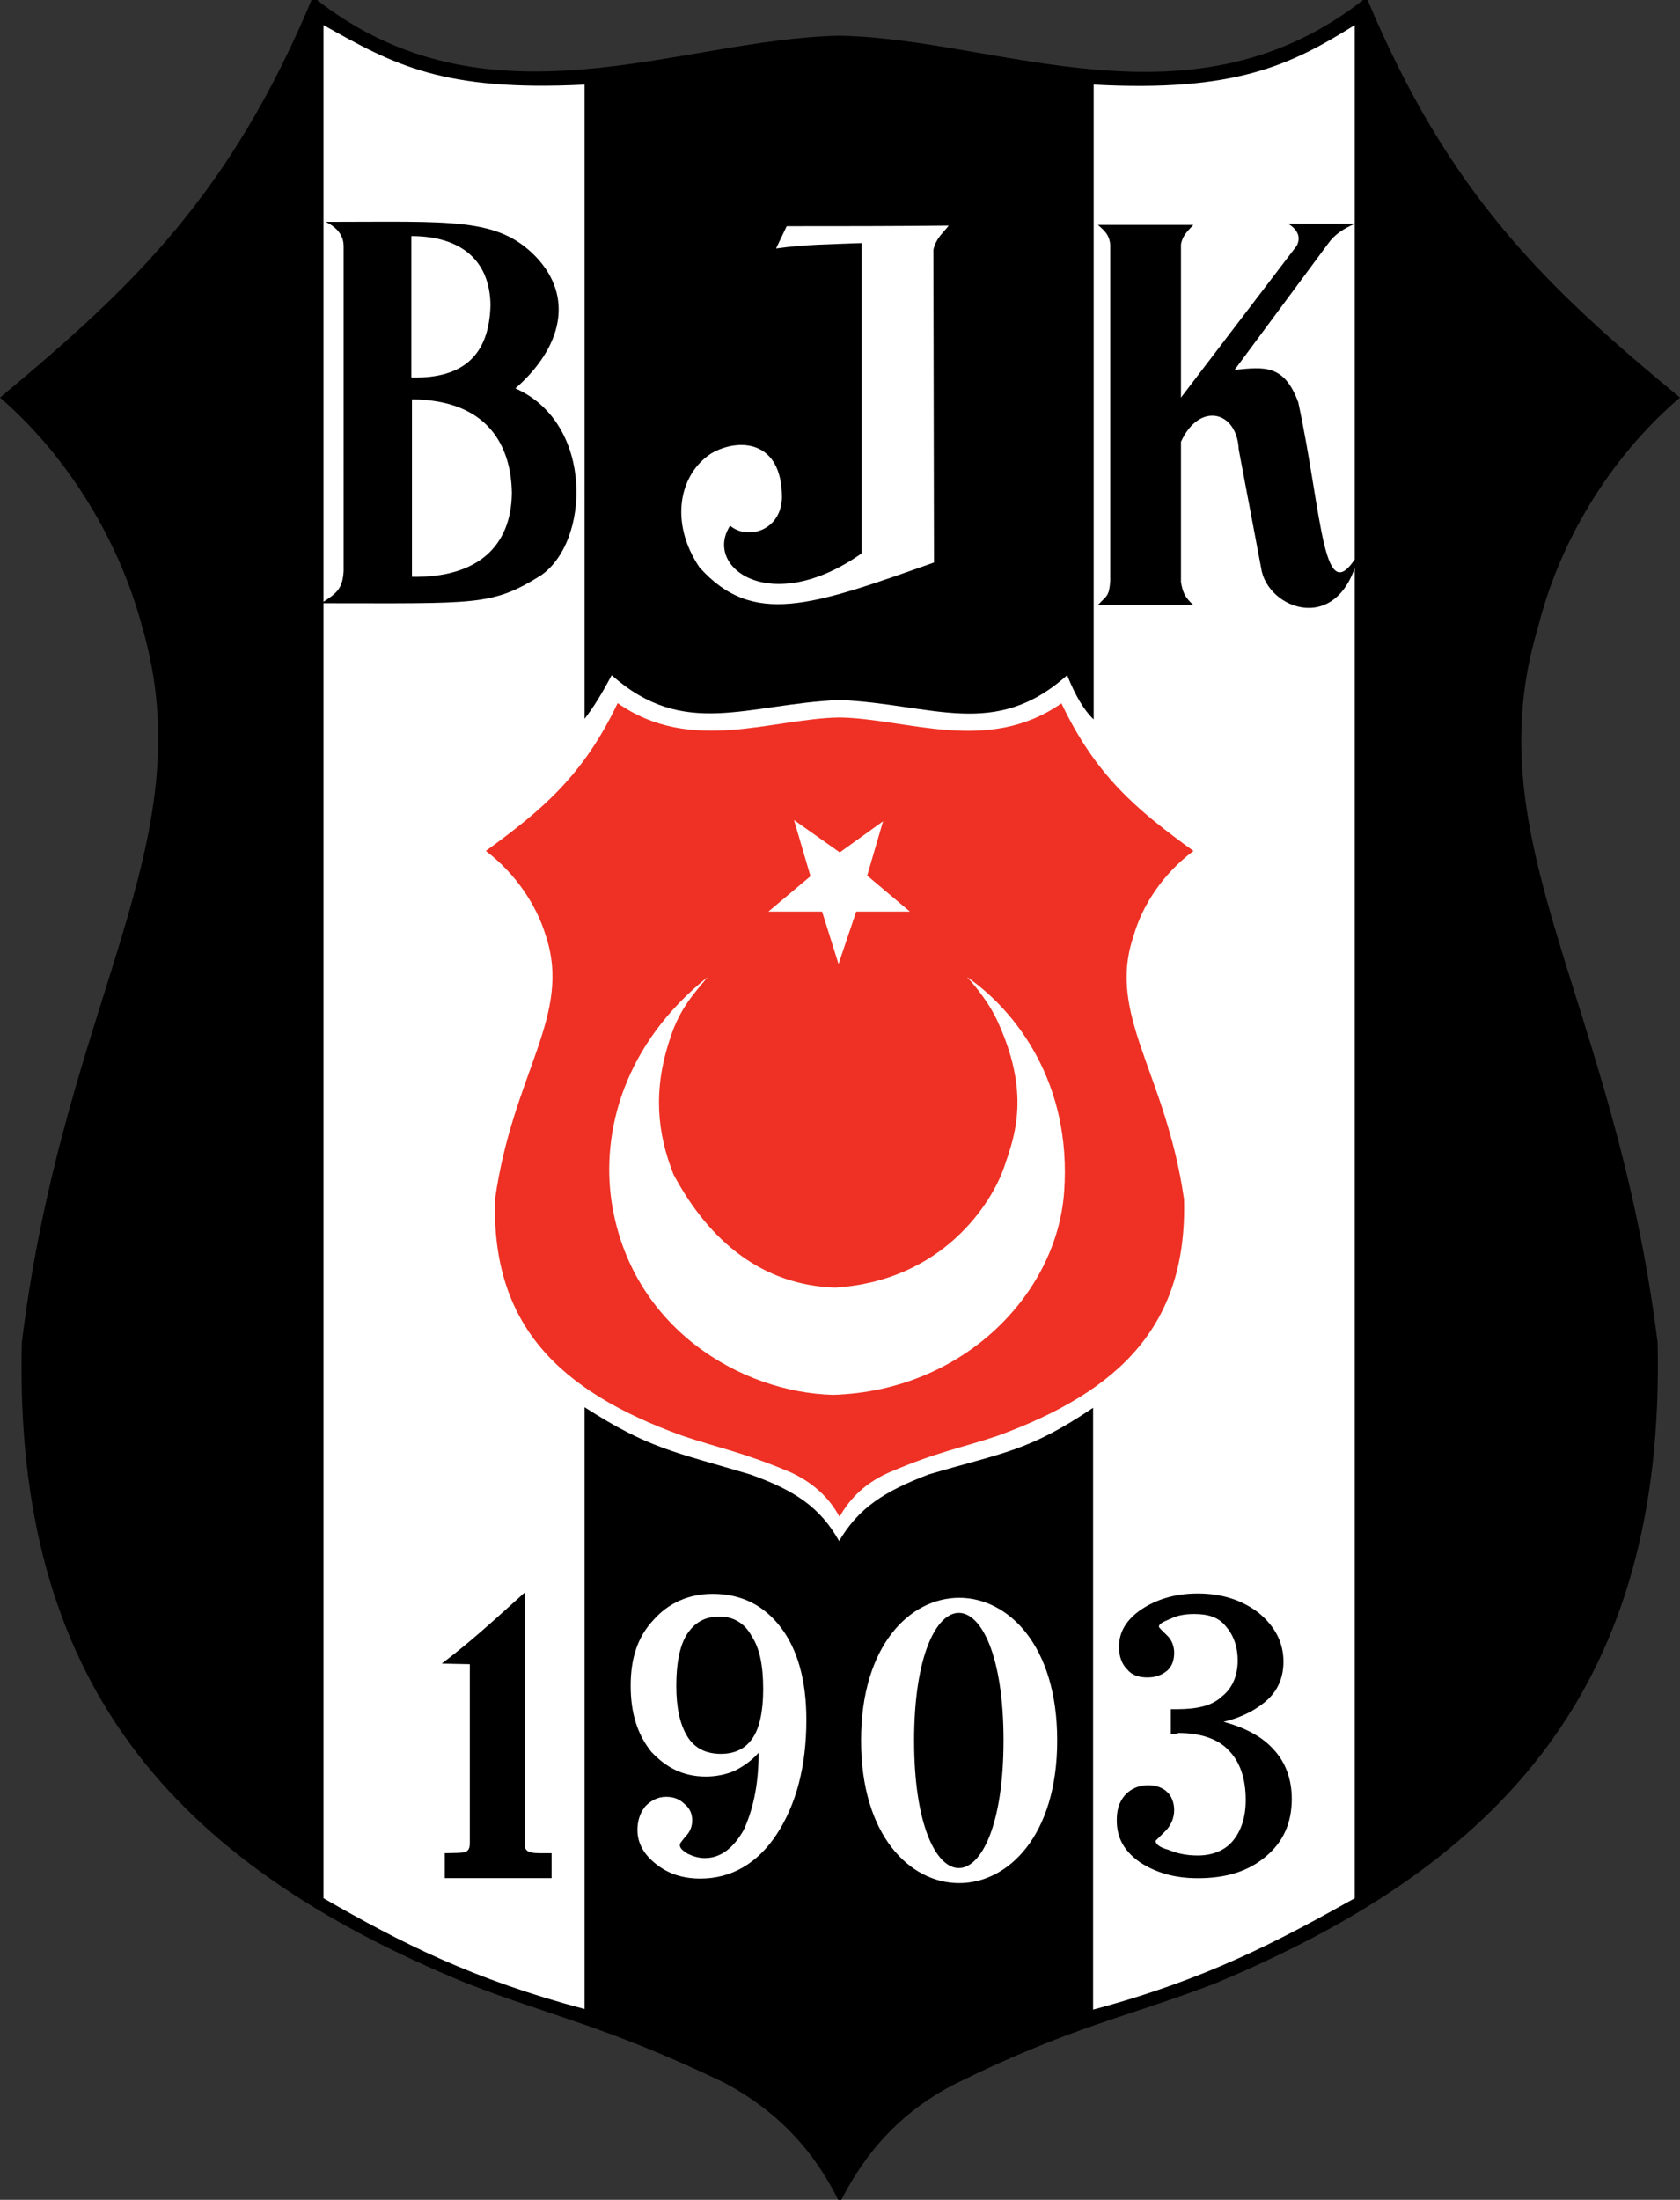 <?xml version="1.0" encoding="utf-8"?>
<!-- Generator: Adobe Illustrator 16.0.0, SVG Export Plug-In . SVG Version: 6.00 Build 0)  -->
<!DOCTYPE svg PUBLIC "-//W3C//DTD SVG 1.1//EN" "http://www.w3.org/Graphics/SVG/1.1/DTD/svg11.dtd">
<svg version="1.1" id="Layer_1" xmlns="http://www.w3.org/2000/svg" xmlns:xlink="http://www.w3.org/1999/xlink" x="0px" y="0px"
	 width="611.106px" height="800px" viewBox="0 0 611.106 800" enable-background="new 0 0 611.106 800" xml:space="preserve">
<rect x="0" y="0" width="611.106" height="800" fill="#333333" stroke="none"/>
<g>
	<path fill-rule="evenodd" clip-rule="evenodd" d="M263.004,757.184c-42.012-20.144-61.944-23.787-93.456-36.007
		C62.375,677.021,4.929,611.43,7.932,488.182c15.432-125.174,66.875-181.334,43.727-260.427C43.727,197.962,25.722,166.882,0,144.59
		C48.657,104.077,84.024,70.426,113.821-1.166c63.23,50.587,133.108,15.218,191.625,14.146
		c58.301,1.072,128.179,36.655,191.624-13.933c29.798,71.377,64.951,105.029,114.036,145.542
		c-26.148,22.292-44.157,53.373-51.657,83.596c-23.578,78.449,27.865,134.822,43.512,259.996
		c2.785,123.248-54.659,188.839-161.19,233.213c-31.937,12.211-52.087,15.646-93.882,36.225
		c-23.796,12.002-35.371,29.574-42.442,43.512C298.588,786.984,286.798,769.621,263.004,757.184L263.004,757.184z"/>
	<path fill-rule="evenodd" clip-rule="evenodd" fill="#FFFFFF" d="M212.636,730.606c-40.514-10.72-66.665-24.004-94.958-40.294
		V9.124c25.506,14.36,43.298,24.22,94.958,21.649v230.634c2.998-3.859,6.001-8.574,9.857-15.861
		c26.365,23.364,48.873,10.502,82.953,9.004c33.864,1.499,56.371,14.573,82.737-9.004c3.003,7.5,6.215,12.86,9.645,16.074V30.773
		c51.443,2.784,71.596-7.073,94.959-21.649v681.188c-28.293,15.863-54.232,29.574-95.172,40.513V511.977
		c-23.579,15.855-32.151,16.074-59.803,24.223c-16.291,6.215-25.509,12.212-32.582,24.223
		c-6.857-12.221-16.075-18.435-32.364-24.223c-28.081-8.367-36.87-9.431-60.231-24.44V730.606L212.636,730.606z"/>
	<path fill-rule="evenodd" clip-rule="evenodd" d="M458.736,206.535l-8.146-43.083c-0.641-14.146-14.36-17.363-21.007-2.787v51.015
		c0.646,3.859,1.5,5.574,4.503,8.359c-11.362,0-24.01,0-34.727,0c3.43-3.644,4.075-3.214,4.502-8.786V88.858
		c-0.427-3.214-1.498-4.5-4.502-7.071h34.727c-1.931,2.142-3.857,3.644-4.503,7.071v55.731l42.013-55.089
		c1.499-2.571,1.072-5.572-2.998-8.143h24.218c-1.713,0.856-6.214,2.57-9.431,6.857l-34.294,46.299
		c10.717-1.07,18.003-2.143,23.149,11.791c9.004,41.796,8.786,77.59,22.079,54.658C487.887,231.827,460.88,221.753,458.736,206.535
		L458.736,206.535z"/>
	<path fill-rule="evenodd" clip-rule="evenodd" d="M116.907,219.364c5.842-3.8,7.639-5.279,8.092-11.61V89.537
		c0-3.798-2.25-6.755-6.519-8.863c45.846,0,62.476-1.69,76.409,12.663c13.936,14.568,9.664,32.931-7.415,47.92
		c28.764,12.666,27.192,56.152,8.989,68.185C178.708,220.418,173.316,219.364,116.907,219.364L116.907,219.364z"/>
	<path fill-rule="evenodd" clip-rule="evenodd" fill="#FFFFFF" d="M254.432,206.321c-10.932-16.219-7.502-33.754,4.287-41.426
		c9.861-5.7,25.722-5.043,25.722,16.001c-0.214,11.834-12.218,15.78-18.862,10.3c-9.86,15.124,14.79,33.317,47.799,10.083V88.398
		c-10.502,0.438-20.362,0.438-31.082,1.97l3.86-8.108c18.219,0,39.224,0,58.944-0.219c-2.145,2.85-4.499,4.384-5.575,8.767
		l0.219,113.76C295.159,220.348,273.937,228.021,254.432,206.321L254.432,206.321z"/>
	<path fill-rule="evenodd" clip-rule="evenodd" fill="#FFFFFF" d="M149.64,137.302V85.859c17.985,0,28.55,8.787,28.775,25.08
		C177.966,128.942,168.747,137.73,149.64,137.302L149.64,137.302z"/>
	<path fill-rule="evenodd" clip-rule="evenodd" fill="#FFFFFF" d="M149.849,209.755v-64.518
		c27.99,0.213,36.118,17.361,36.342,34.079C185.967,198.607,173.776,210.183,149.849,209.755L149.849,209.755z"/>
	<path fill-rule="evenodd" clip-rule="evenodd" d="M161.778,682.999v-9.062c7.383-0.218,9.119,0.443,9.119-3.979v-64.744
		l-10.206-0.218c10.422-7.957,16.72-13.702,30.182-25.855v91.261c-0.218,3.979,3.038,3.535,9.77,3.535v9.062H161.778
		L161.778,682.999z"/>
	<path fill-rule="evenodd" clip-rule="evenodd" fill="#FFFFFF" d="M384.562,632.956c0.059-69.167-71.361-69.191-71.345-0.025
		c-0.063,69.165,71.353,69.2,71.345,0.033V632.956L384.562,632.956z"/>
	<path fill-rule="evenodd" clip-rule="evenodd" d="M365.041,632.956c-0.037,61.861-32.535,61.846-32.535-0.018
		c0.038-61.854,32.535-61.854,32.535,0.009V632.956L365.041,632.956z"/>
	<path fill-rule="evenodd" clip-rule="evenodd" d="M425.903,621.572h2.119c7.267,0,12.814-1.197,16.244-4.472
		c3.833-2.89,5.951-7.463,5.951-13.234c0-5.368-1.717-9.447-4.237-12.328c-2.623-3.385-6.459-4.582-11.602-4.582
		c-2.927,0-5.95,0.402-8.476,1.692c-3.023,1.197-4.335,1.993-4.335,2.89c0,0.393,0.905,1.188,3.023,3.282
		c1.718,1.584,2.526,4.071,2.526,6.165c0,2.881-0.809,4.976-2.526,6.566c-2.118,1.684-4.232,2.479-7.261,2.479
		s-5.55-0.796-7.267-2.881c-2.114-2.086-3.023-4.976-3.023-8.259c0-5.368,2.621-9.842,8.171-13.627
		c5.549-3.677,12.308-5.763,20.479-5.763c8.979,0,16.245,2.487,22.195,7.061c5.951,4.976,8.979,10.738,8.979,17.706
		c0,5.369-1.718,9.942-5.55,13.627c-3.43,3.275-8.979,6.559-16.24,8.251c7.668,2.094,14.121,5.368,18.359,10.242
		c4.238,4.582,6.458,10.746,6.458,17.807c0,8.653-3.027,15.613-9.486,20.989c-6.356,5.37-14.426,7.857-24.716,7.857
		c-8.572,0-15.331-2.094-20.985-5.771c-5.951-4.18-8.472-9.054-8.472-15.318c0-3.677,0.808-6.559,2.927-9.046
		c2.22-2.488,5.143-3.686,8.572-3.686c2.627,0,5.147,0.796,6.859,2.487c1.718,1.592,2.526,4.08,2.526,6.567
		c0,2.881-1.215,5.771-3.431,7.855c-2.119,2.086-3.328,3.284-3.328,3.284c0,1.29,1.611,2.487,4.64,3.284
		c3.023,1.289,6.453,2.084,10.691,2.084c5.146,0,9.786-1.692,12.811-5.368c3.027-3.678,4.645-8.651,4.645-14.817
		c0-7.864-2.119-14.029-6.357-18.209c-3.832-4.078-10.29-6.164-17.958-6.164c-0.401,0-0.808,0.402-1.712,0.402
		c-0.407,0-1.215,0-1.215,0V621.572L425.903,621.572z"/>
	<path fill-rule="evenodd" clip-rule="evenodd" fill="#FFFFFF" d="M275.943,637.419c-2.553,2.882-5.4,4.875-8.738,6.567
		c-2.946,1.289-6.676,2.086-10.407,2.086c-8.345,0-14.53-3.283-19.93-9.055c-5.009-6.265-7.462-14.021-7.462-23.971
		c0-9.842,2.454-17.698,8.248-23.871c5.398-6.165,12.86-9.548,21.599-9.548c10.407,0,18.753,4.179,24.937,12.429
		c5.893,7.865,9.131,18.904,9.131,33.428c0,16.81-3.731,30.83-10.798,41.577c-7.071,10.737-16.595,16.105-27.786,16.105
		c-6.282,0-11.684-1.682-16.199-5.368c-4.223-3.283-6.678-7.455-6.678-12.329c0-3.785,1.278-6.667,2.947-8.659
		c2.062-2.086,4.517-3.376,7.462-3.376c2.845,0,5.006,0.896,6.577,2.487c2.161,1.683,2.944,3.778,2.944,6.164
		c0,2.086-0.784,4.18-2.455,5.771c-1.275,1.684-2.061,2.487-2.061,2.982c0,1.188,0.786,1.985,2.846,3.282
		c1.669,0.797,3.731,1.593,6.286,1.593c5.792,0,10.407-3.687,14.136-10.244c3.239-7.069,5.4-16.115,5.4-27.656V637.419
		L275.943,637.419z"/>
	<path fill-rule="evenodd" clip-rule="evenodd" d="M261.805,587.886c-5.398,0-9.131,2.086-12.075,6.667
		c-2.455,4.07-3.732,10.243-3.732,18.494c0,7.855,1.277,14.029,4.124,18.602c2.553,4.079,6.677,6.165,12.078,6.165
		c5.4,0,9.129-2.086,11.583-5.763c2.554-3.686,3.83-9.95,3.83-17.706c0-8.652-1.275-14.925-4.221-19.398
		C270.936,590.374,266.813,587.886,261.805,587.886L261.805,587.886z"/>
	<path fill-rule="evenodd" clip-rule="evenodd" fill="#EE3124" d="M287.508,535.379c-17.698-7.43-26.095-8.77-39.368-13.275
		c-45.143-16.291-69.34-40.479-68.077-85.935c6.501-46.161,28.171-66.874,18.42-96.044c-3.342-10.987-10.924-22.451-21.761-30.672
		c20.496-14.94,35.395-27.35,47.943-53.754c26.635,18.656,56.068,5.614,80.716,5.217c24.558,0.396,53.994,13.517,80.72-5.138
		c12.547,26.325,27.355,38.735,48.031,53.675c-11.014,8.221-18.599,19.685-21.76,30.831c-9.93,28.934,11.738,49.725,18.329,95.885
		c1.173,45.455-23.024,69.644-67.896,86.01c-13.452,4.506-21.94,5.771-39.546,13.359c-10.021,4.431-14.896,10.913-17.878,16.048
		C302.494,546.367,297.527,539.969,287.508,535.379L287.508,535.379z"/>
	<path fill-rule="evenodd" clip-rule="evenodd" fill="#FFFFFF" d="M303.076,507.262c-33.437-0.862-73.52-24.223-80.593-70.088
		c-3.859-25.73,4.5-57.449,34.937-81.883c-4.286,5.358-10.074,10.933-13.717,22.507c-6.217,18.647-4.716,34.081,1.286,49.3
		c13.29,24.858,32.795,40.295,58.732,41.149c39.008-2.354,57.229-30.655,61.727-44.366c3.647-10.721,9.649-26.581-2.998-53.372
		c-4.075-8.359-10.717-15.219-10.717-15.219c18.004,12.431,38.151,38.796,35.366,78.021
		C384.527,470.392,350.66,505.762,303.076,507.262L303.076,507.262z"/>
	<polygon fill-rule="evenodd" clip-rule="evenodd" fill="#FFFFFF" points="305.019,350.584 299.031,331.506 279.509,331.506 
		294.816,318.639 288.825,298.229 305.463,309.987 321.212,298.673 315.445,318.417 330.974,331.506 311.45,331.506 
		305.019,350.584 	"/>
</g>
</svg>
